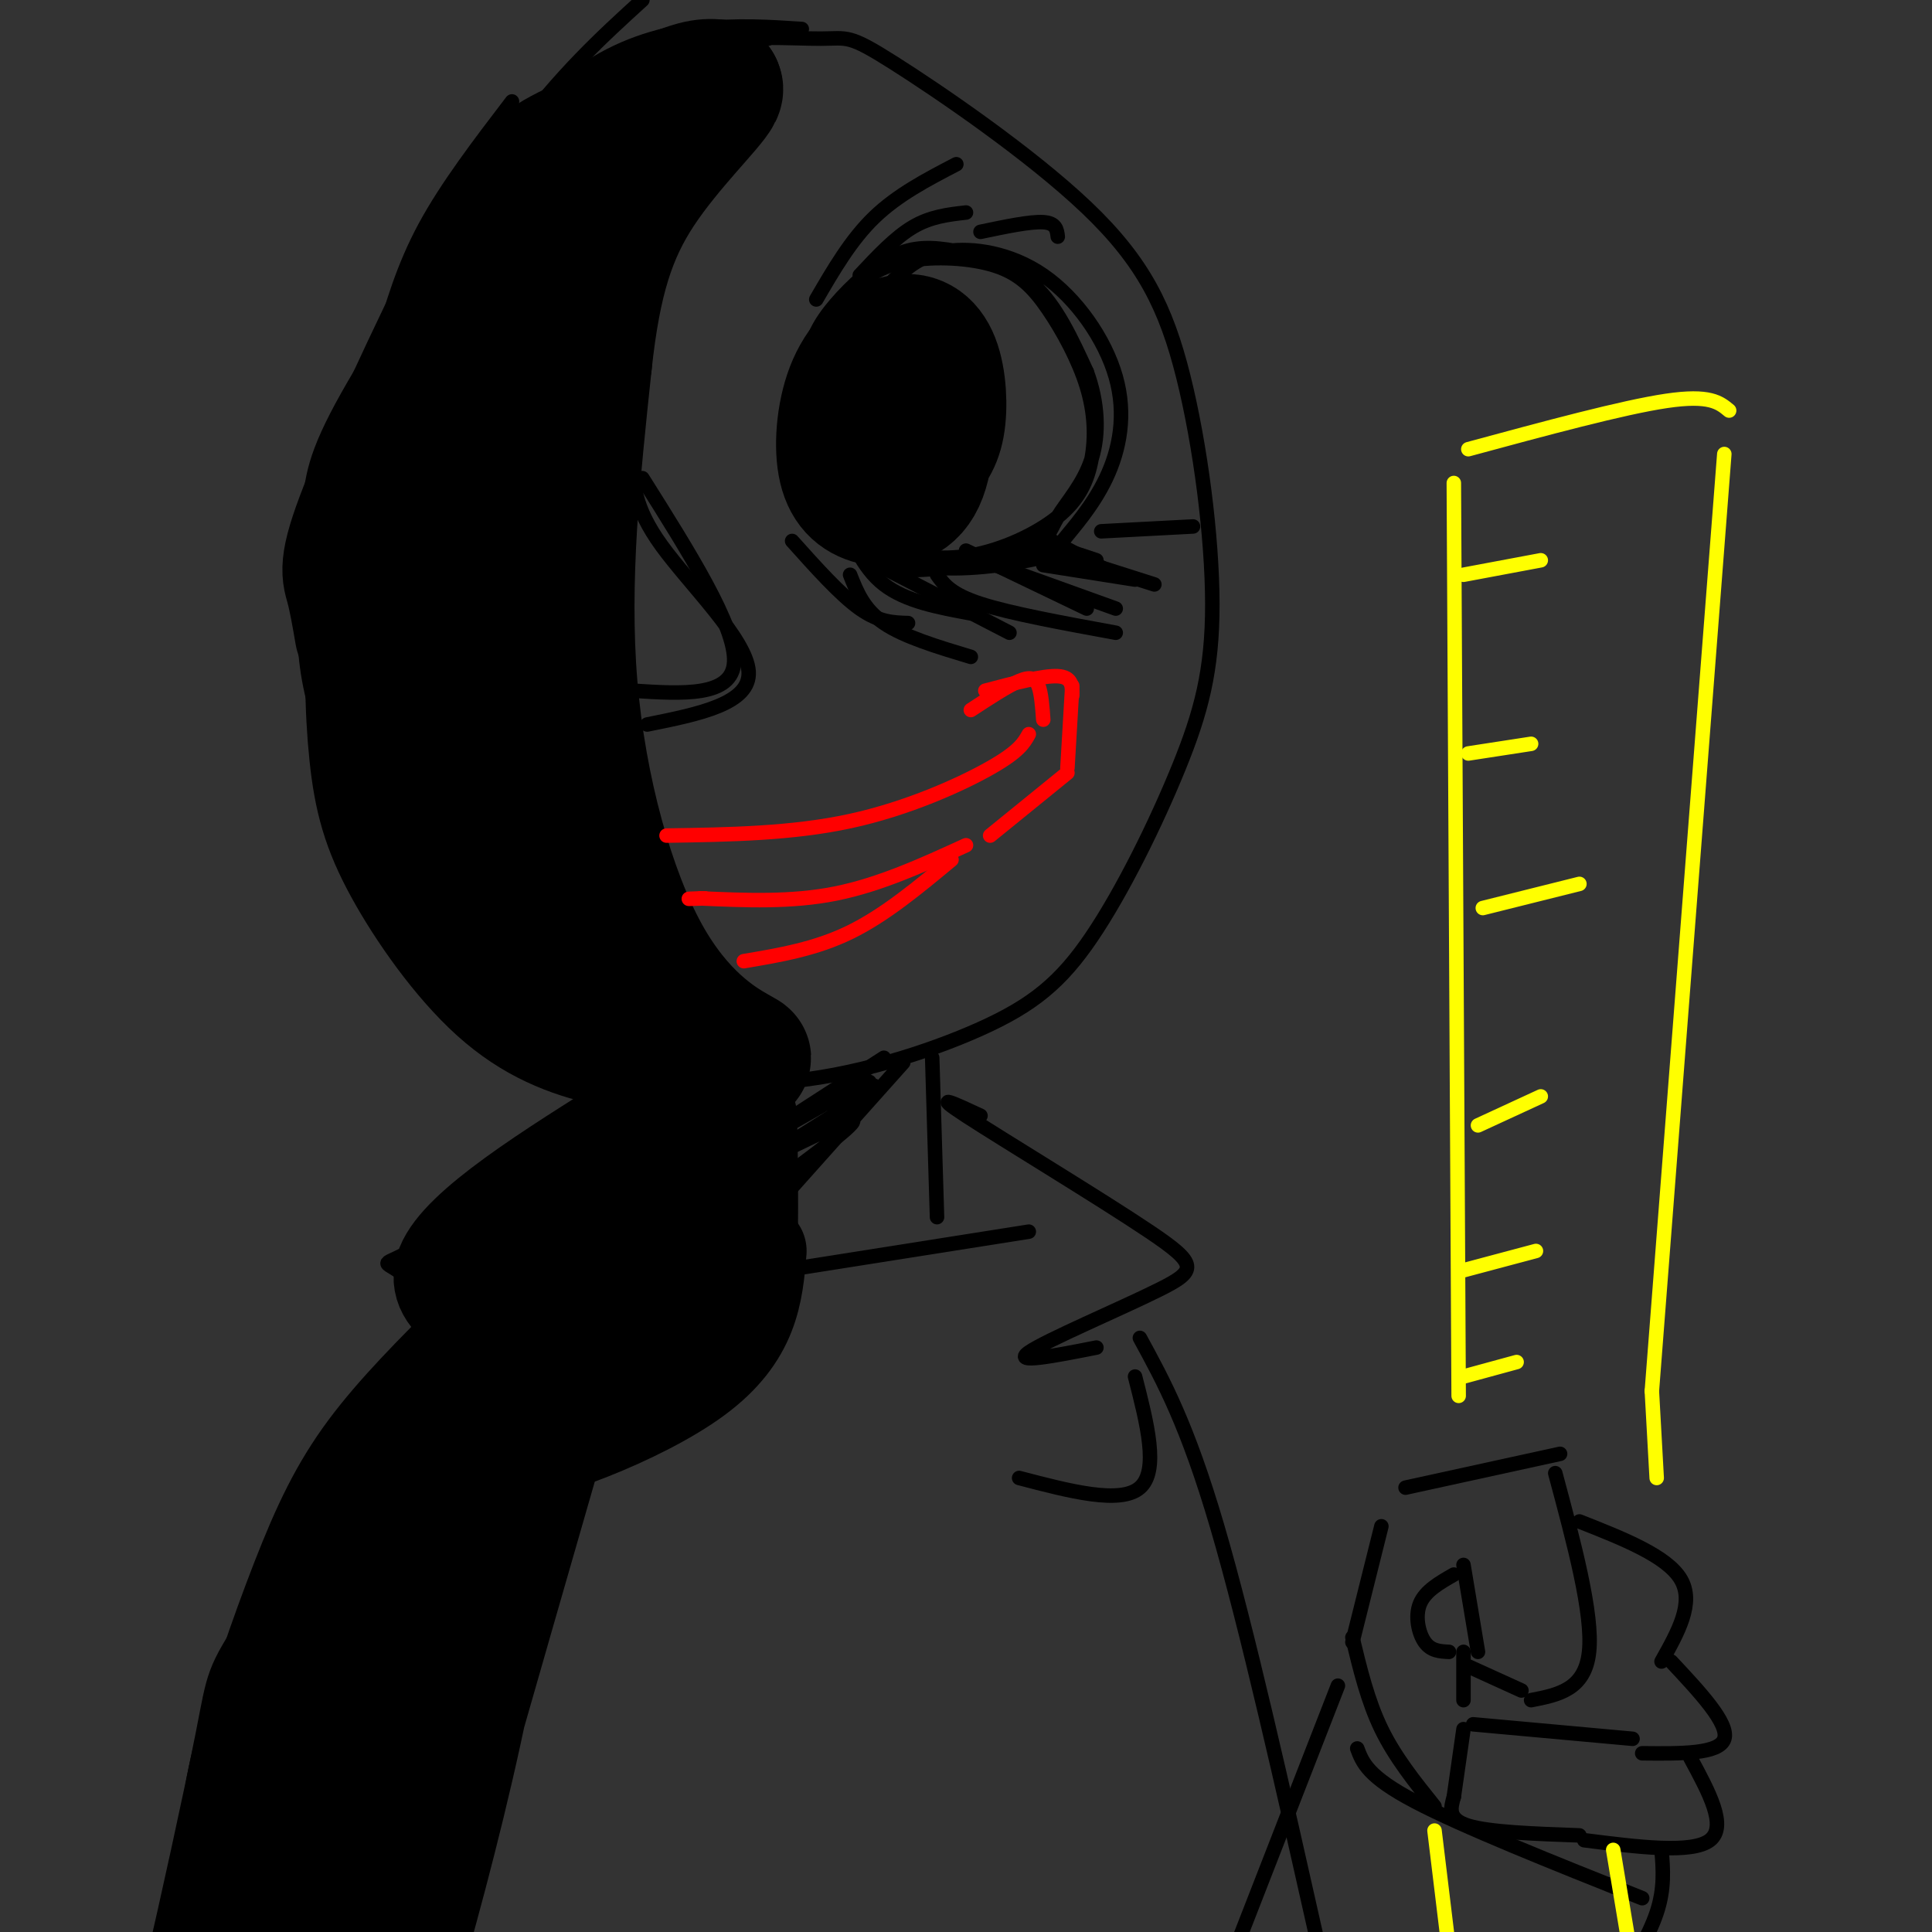 <svg viewBox='0 0 400 400' version='1.1' xmlns='http://www.w3.org/2000/svg' xmlns:xlink='http://www.w3.org/1999/xlink'><rect x="0" y="0" width="400" height="400" fill="#333333" stroke="none"/><g fill='none' stroke='rgb(0,0,0)' stroke-width='3' stroke-linecap='round' stroke-linejoin='round'><path d='M121,20c6.946,-4.575 13.892,-9.151 23,-11c9.108,-1.849 20.378,-0.973 26,-1c5.622,-0.027 5.596,-0.957 15,5c9.404,5.957 28.239,18.800 40,30c11.761,11.200 16.447,20.758 20,35c3.553,14.242 5.973,33.170 6,47c0.027,13.830 -2.339,22.564 -7,34c-4.661,11.436 -11.615,25.575 -18,35c-6.385,9.425 -12.199,14.136 -23,19c-10.801,4.864 -26.587,9.880 -41,11c-14.413,1.120 -27.453,-1.657 -41,-9c-13.547,-7.343 -27.601,-19.253 -37,-31c-9.399,-11.747 -14.143,-23.333 -17,-32c-2.857,-8.667 -3.828,-14.416 -4,-22c-0.172,-7.584 0.454,-17.003 1,-24c0.546,-6.997 1.013,-11.570 8,-24c6.987,-12.430 20.493,-32.715 34,-53'/><path d='M106,29c10.167,-13.667 18.583,-21.333 27,-29'/><path d='M118,17c8.583,-4.750 17.167,-9.500 24,-11c6.833,-1.500 11.917,0.250 17,2'/><path d='M166,6c-6.778,-0.444 -13.556,-0.889 -21,0c-7.444,0.889 -15.556,3.111 -23,8c-7.444,4.889 -14.222,12.444 -21,20'/><path d='M106,21c-6.750,8.833 -13.500,17.667 -18,26c-4.500,8.333 -6.750,16.167 -9,24'/><path d='M76,81c-3.667,7.583 -7.333,15.167 -9,22c-1.667,6.833 -1.333,12.917 -1,19'/></g>
<g fill='none' stroke='rgb(0,0,0)' stroke-width='28' stroke-linecap='round' stroke-linejoin='round'><path d='M148,18c-11.054,4.821 -22.108,9.643 -29,13c-6.892,3.357 -9.620,5.250 -17,19c-7.380,13.750 -19.410,39.356 -25,53c-5.590,13.644 -4.740,15.327 -4,18c0.740,2.673 1.370,6.337 2,10'/><path d='M95,69c-3.459,4.001 -6.919,8.003 -10,17c-3.081,8.997 -5.785,22.991 -7,36c-1.215,13.009 -0.942,25.033 0,34c0.942,8.967 2.551,14.878 7,23c4.449,8.122 11.736,18.456 19,25c7.264,6.544 14.504,9.298 22,11c7.496,1.702 15.248,2.351 23,3'/><path d='M149,218c5.140,0.997 6.491,1.989 3,0c-3.491,-1.989 -11.825,-6.959 -19,-20c-7.175,-13.041 -13.193,-34.155 -15,-56c-1.807,-21.845 0.596,-44.423 3,-67'/><path d='M121,75c1.864,-17.272 5.024,-26.953 11,-36c5.976,-9.047 14.767,-17.462 16,-20c1.233,-2.538 -5.091,0.799 -9,2c-3.909,1.201 -5.404,0.266 -11,11c-5.596,10.734 -15.292,33.136 -20,43c-4.708,9.864 -4.427,7.190 -5,24c-0.573,16.810 -2.000,53.103 0,73c2.000,19.897 7.429,23.399 10,23c2.571,-0.399 2.286,-4.700 2,-9'/><path d='M115,186c-2.483,-8.337 -9.689,-24.679 -12,-53c-2.311,-28.321 0.275,-68.620 0,-66c-0.275,2.620 -3.411,48.158 -2,75c1.411,26.842 7.368,34.989 10,39c2.632,4.011 1.939,3.888 3,4c1.061,0.112 3.874,0.461 5,0c1.126,-0.461 0.563,-1.730 0,-3'/></g>
<g fill='none' stroke='rgb(0,0,0)' stroke-width='3' stroke-linecap='round' stroke-linejoin='round'><path d='M124,220c0.000,0.000 2.000,41.000 2,41'/><path d='M130,225c0.000,0.000 0.000,24.000 0,24'/><path d='M193,219c0.000,0.000 1.000,33.000 1,33'/><path d='M118,270c0.000,0.000 95.000,-15.000 95,-15'/><path d='M203,231c-5.273,-2.459 -10.545,-4.919 -3,0c7.545,4.919 27.909,17.215 38,24c10.091,6.785 9.909,8.057 2,12c-7.909,3.943 -23.545,10.555 -27,13c-3.455,2.445 5.273,0.722 14,-1'/><path d='M235,285c2.500,9.750 5.000,19.500 1,23c-4.000,3.500 -14.500,0.750 -25,-2'/><path d='M121,235c-14.591,10.115 -29.181,20.230 -36,24c-6.819,3.770 -5.866,1.194 0,6c5.866,4.806 16.645,16.995 18,21c1.355,4.005 -6.714,-0.173 -10,-1c-3.286,-0.827 -1.788,1.696 -2,3c-0.212,1.304 -2.134,1.390 -3,5c-0.866,3.610 -0.676,10.746 2,14c2.676,3.254 7.838,2.627 13,2'/><path d='M103,309c2.167,0.333 1.083,0.167 0,0'/><path d='M93,275c-16.494,23.494 -32.988,46.988 -41,59c-8.012,12.012 -7.542,12.542 -10,25c-2.458,12.458 -7.845,36.845 -10,46c-2.155,9.155 -1.077,3.077 0,-3'/><path d='M236,277c4.917,9.000 9.833,18.000 16,39c6.167,21.000 13.583,54.000 21,87'/><path d='M297,374c-4.083,-5.083 -8.167,-10.167 -11,-16c-2.833,-5.833 -4.417,-12.417 -6,-19'/><path d='M280,340c0.000,0.000 6.000,-24.000 6,-24'/><path d='M291,308c0.000,0.000 32.000,-7.000 32,-7'/><path d='M322,305c3.917,14.583 7.833,29.167 7,37c-0.833,7.833 -6.417,8.917 -12,10'/><path d='M315,350c0.000,0.000 -11.000,-5.000 -11,-5'/><path d='M306,342c0.000,0.000 -3.000,-18.000 -3,-18'/><path d='M327,315c9.083,3.583 18.167,7.167 21,12c2.833,4.833 -0.583,10.917 -4,17'/><path d='M346,344c6.000,6.417 12.000,12.833 11,16c-1.000,3.167 -9.000,3.083 -17,3'/><path d='M350,364c3.833,7.083 7.667,14.167 4,17c-3.667,2.833 -14.833,1.417 -26,0'/><path d='M327,380c-9.333,-0.333 -18.667,-0.667 -23,-2c-4.333,-1.333 -3.667,-3.667 -3,-6'/><path d='M301,372c0.000,0.000 2.000,-14.000 2,-14'/><path d='M305,357c0.000,0.000 33.000,3.000 33,3'/><path d='M303,342c0.000,0.000 0.000,10.000 0,10'/><path d='M301,326c-2.956,1.689 -5.911,3.378 -7,6c-1.089,2.622 -0.311,6.178 1,8c1.311,1.822 3.156,1.911 5,2'/><path d='M281,362c1.083,2.917 2.167,5.833 12,11c9.833,5.167 28.417,12.583 47,20'/><path d='M344,383c0.333,4.000 0.667,8.000 -1,13c-1.667,5.000 -5.333,11.000 -9,17'/><path d='M277,349c0.000,0.000 -30.000,77.000 -30,77'/></g>
<g fill='none' stroke='rgb(0,0,0)' stroke-width='20' stroke-linecap='round' stroke-linejoin='round'><path d='M152,231c1.266,16.262 2.533,32.523 3,29c0.467,-3.523 0.136,-26.831 0,-29c-0.136,-2.169 -0.075,16.801 -1,21c-0.925,4.199 -2.836,-6.372 -6,-13c-3.164,-6.628 -7.582,-9.314 -12,-12'/><path d='M136,227c-2.577,1.876 -3.021,12.565 -2,21c1.021,8.435 3.506,14.617 3,9c-0.506,-5.617 -4.002,-23.033 -5,-25c-0.998,-1.967 0.501,11.517 2,25'/><path d='M132,231c-18.417,11.500 -36.833,23.000 -40,31c-3.167,8.000 8.917,12.500 21,17'/><path d='M98,276c-8.054,8.030 -16.107,16.060 -22,24c-5.893,7.940 -9.625,15.792 -14,27c-4.375,11.208 -9.393,25.774 -12,36c-2.607,10.226 -2.804,16.113 -3,22'/><path d='M58,344c-9.417,33.833 -18.833,67.667 -22,80c-3.167,12.333 -0.083,3.167 3,-6'/><path d='M101,288c-2.044,2.044 -4.089,4.089 -2,5c2.089,0.911 8.311,0.689 8,2c-0.311,1.311 -7.156,4.156 -14,7'/><path d='M126,246c-13.716,9.920 -27.432,19.841 -25,20c2.432,0.159 21.013,-9.442 22,-9c0.987,0.442 -15.619,10.927 -15,12c0.619,1.073 18.463,-7.265 24,-9c5.537,-1.735 -1.231,3.132 -8,8'/><path d='M157,259c-0.733,8.756 -1.467,17.511 -13,26c-11.533,8.489 -33.867,16.711 -39,16c-5.133,-0.711 6.933,-10.356 19,-20'/><path d='M124,281c8.252,-8.874 19.382,-21.060 15,-15c-4.382,6.060 -24.278,30.367 -28,34c-3.722,3.633 8.729,-13.406 18,-23c9.271,-9.594 15.363,-11.741 14,-9c-1.363,2.741 -10.182,10.371 -19,18'/><path d='M119,285c-19.190,66.618 -38.380,133.235 -41,145c-2.620,11.765 11.331,-31.323 20,-71c8.669,-39.677 12.056,-75.944 11,-76c-1.056,-0.056 -6.553,36.100 -18,72c-11.447,35.900 -28.842,71.543 -28,63c0.842,-8.543 19.921,-61.271 39,-114'/><path d='M102,304c5.683,-19.883 0.391,-12.590 -9,14c-9.391,26.590 -22.880,72.477 -27,81c-4.120,8.523 1.130,-20.320 10,-52c8.870,-31.680 21.360,-66.199 16,-48c-5.360,18.199 -28.571,89.115 -38,114c-9.429,24.885 -5.077,3.738 3,-26c8.077,-29.738 19.879,-68.068 23,-78c3.121,-9.932 -2.440,8.534 -8,27'/><path d='M72,336c-5.881,22.071 -16.583,63.750 -20,80c-3.417,16.250 0.452,7.071 3,0c2.548,-7.071 3.774,-12.036 5,-17'/></g>
<g fill='none' stroke='rgb(0,0,0)' stroke-width='3' stroke-linecap='round' stroke-linejoin='round'><path d='M131,95c0.067,4.956 0.133,9.911 6,18c5.867,8.089 17.533,19.311 18,26c0.467,6.689 -10.267,8.844 -21,11'/><path d='M133,99c9.667,15.333 19.333,30.667 19,38c-0.333,7.333 -10.667,6.667 -21,6'/><path d='M185,58c2.837,-2.609 5.674,-5.218 11,-6c5.326,-0.782 13.141,0.264 20,5c6.859,4.736 12.763,13.162 15,21c2.237,7.838 0.807,15.090 -2,21c-2.807,5.910 -6.989,10.480 -9,13c-2.011,2.520 -1.849,2.990 -7,4c-5.151,1.010 -15.616,2.562 -23,1c-7.384,-1.562 -11.687,-6.237 -15,-10c-3.313,-3.763 -5.634,-6.616 -7,-12c-1.366,-5.384 -1.776,-13.301 -1,-19c0.776,-5.699 2.738,-9.182 6,-13c3.262,-3.818 7.823,-7.972 12,-10c4.177,-2.028 7.971,-1.931 13,-1c5.029,0.931 11.294,2.694 16,7c4.706,4.306 7.853,11.153 11,18'/><path d='M225,77c2.325,6.227 2.638,12.796 1,18c-1.638,5.204 -5.226,9.044 -7,12c-1.774,2.956 -1.735,5.028 -7,7c-5.265,1.972 -15.834,3.842 -22,4c-6.166,0.158 -7.928,-1.398 -11,-5c-3.072,-3.602 -7.455,-9.250 -10,-15c-2.545,-5.750 -3.251,-11.600 -2,-18c1.251,-6.400 4.461,-13.349 8,-18c3.539,-4.651 7.407,-7.004 13,-8c5.593,-0.996 12.912,-0.633 18,1c5.088,1.633 7.944,4.538 11,9c3.056,4.462 6.311,10.483 8,16c1.689,5.517 1.814,10.530 1,15c-0.814,4.470 -2.565,8.396 -7,12c-4.435,3.604 -11.553,6.887 -18,8c-6.447,1.113 -12.224,0.057 -18,-1'/></g>
<g fill='none' stroke='rgb(0,0,0)' stroke-width='28' stroke-linecap='round' stroke-linejoin='round'><path d='M186,72c1.463,0.023 2.927,0.046 4,1c1.073,0.954 1.756,2.839 2,8c0.244,5.161 0.051,13.598 -2,18c-2.051,4.402 -5.958,4.770 -9,4c-3.042,-0.770 -5.219,-2.679 -6,-7c-0.781,-4.321 -0.168,-11.056 2,-16c2.168,-4.944 5.890,-8.098 9,-9c3.110,-0.902 5.606,0.450 7,4c1.394,3.550 1.684,9.300 1,13c-0.684,3.700 -2.342,5.350 -4,7'/><path d='M190,95c-1.333,1.000 -2.667,0.000 -4,-1'/></g>
<g fill='none' stroke='rgb(0,0,0)' stroke-width='3' stroke-linecap='round' stroke-linejoin='round'><path d='M164,112c5.000,5.583 10.000,11.167 14,14c4.000,2.833 7.000,2.917 10,3'/><path d='M174,106c2.250,5.750 4.500,11.500 9,15c4.500,3.500 11.250,4.750 18,6'/><path d='M200,114c0.000,0.000 25.000,12.000 25,12'/><path d='M216,111c0.000,0.000 13.000,7.000 13,7'/></g>
<g fill='none' stroke='rgb(255,0,0)' stroke-width='3' stroke-linecap='round' stroke-linejoin='round'><path d='M138,173c13.000,-0.200 26.000,-0.400 38,-3c12.000,-2.600 23.000,-7.600 29,-11c6.000,-3.400 7.000,-5.200 8,-7'/><path d='M216,149c-0.200,-2.711 -0.400,-5.422 -1,-7c-0.600,-1.578 -1.600,-2.022 -4,-1c-2.400,1.022 -6.200,3.511 -10,6'/><path d='M204,143c6.000,-1.583 12.000,-3.167 15,-3c3.000,0.167 3.000,2.083 3,4'/><path d='M222,142c0.000,0.000 -1.000,17.000 -1,17'/><path d='M221,160c0.000,0.000 -16.000,13.000 -16,13'/><path d='M200,175c-8.917,4.083 -17.833,8.167 -27,10c-9.167,1.833 -18.583,1.417 -28,1'/><path d='M145,186c-4.500,0.167 -1.750,0.083 1,0'/><path d='M154,199c7.417,-1.250 14.833,-2.500 22,-6c7.167,-3.500 14.083,-9.250 21,-15'/></g>
<g fill='none' stroke='rgb(255,255,0)' stroke-width='3' stroke-linecap='round' stroke-linejoin='round'><path d='M302,289c0.000,0.000 -1.000,-189.000 -1,-189'/><path d='M304,93c16.000,-4.333 32.000,-8.667 41,-10c9.000,-1.333 11.000,0.333 13,2'/><path d='M357,94c0.000,0.000 -15.000,194.000 -15,194'/><path d='M342,288c0.000,0.000 1.000,18.000 1,18'/><path d='M297,379c0.000,0.000 4.000,33.000 4,33'/><path d='M334,383c0.000,0.000 5.000,30.000 5,30'/><path d='M303,263c0.000,0.000 15.000,-4.000 15,-4'/><path d='M306,233c0.000,0.000 13.000,-6.000 13,-6'/><path d='M307,188c0.000,0.000 20.000,-5.000 20,-5'/><path d='M304,156c0.000,0.000 13.000,-2.000 13,-2'/><path d='M303,119c0.000,0.000 16.000,-3.000 16,-3'/><path d='M303,285c0.000,0.000 11.000,-3.000 11,-3'/></g>
<g fill='none' stroke='rgb(0,0,0)' stroke-width='3' stroke-linecap='round' stroke-linejoin='round'><path d='M169,62c3.583,-6.167 7.167,-12.333 12,-17c4.833,-4.667 10.917,-7.833 17,-11'/><path d='M178,57c3.667,-3.917 7.333,-7.833 11,-10c3.667,-2.167 7.333,-2.583 11,-3'/><path d='M203,48c5.167,-1.083 10.333,-2.167 13,-2c2.667,0.167 2.833,1.583 3,3'/><path d='M176,119c1.417,3.583 2.833,7.167 7,10c4.167,2.833 11.083,4.917 18,7'/><path d='M178,115c0.000,0.000 31.000,16.000 31,16'/><path d='M206,117c0.000,0.000 25.000,9.000 25,9'/><path d='M216,117c0.000,0.000 19.000,3.000 19,3'/><path d='M215,112c0.000,0.000 12.000,4.000 12,4'/><path d='M194,119c1.417,2.000 2.833,4.000 9,6c6.167,2.000 17.083,4.000 28,6'/><path d='M217,114c0.000,0.000 22.000,7.000 22,7'/><path d='M228,110c0.000,0.000 19.000,-1.000 19,-1'/><path d='M187,220c0.000,0.000 -25.000,28.000 -25,28'/><path d='M183,219c-11.917,7.667 -23.833,15.333 -26,17c-2.167,1.667 5.417,-2.667 13,-7'/><path d='M180,224c-10.010,4.673 -20.019,9.346 -17,8c3.019,-1.346 19.067,-8.711 18,-7c-1.067,1.711 -19.249,12.499 -21,14c-1.751,1.501 12.928,-6.285 16,-7c3.072,-0.715 -5.464,5.643 -14,12'/></g>
</svg>